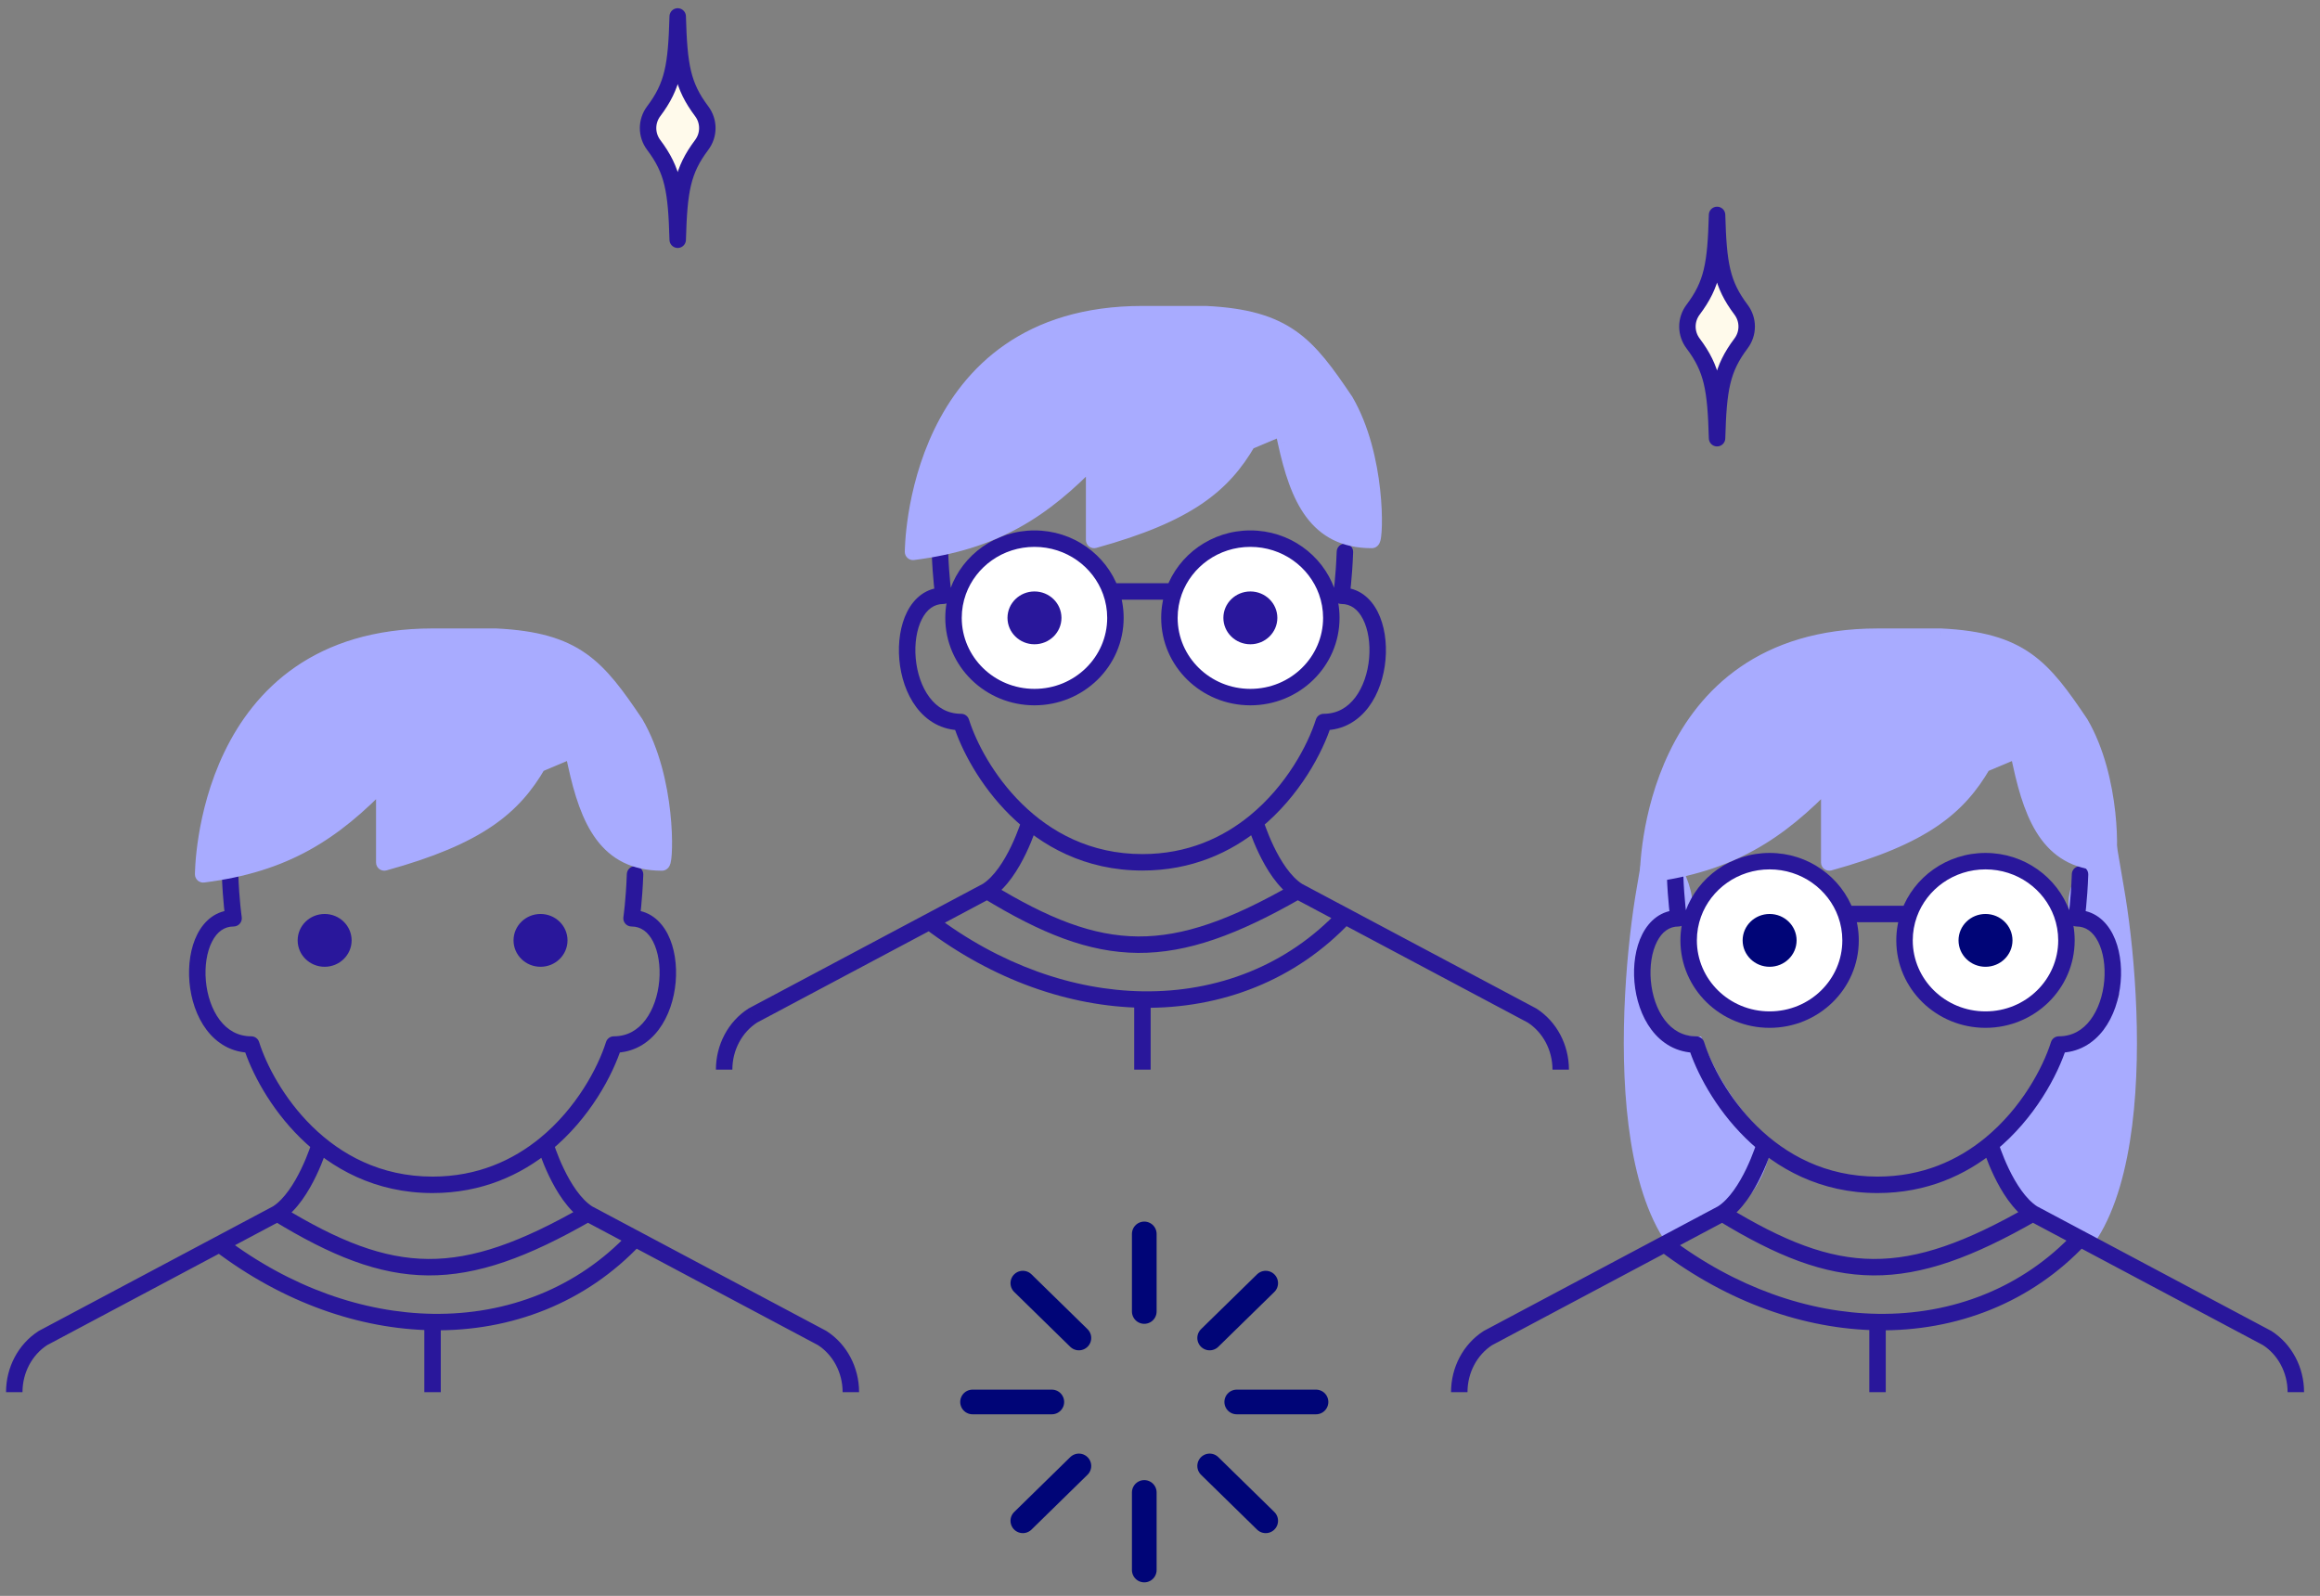 <?xml version="1.0" encoding="UTF-8"?> <svg xmlns="http://www.w3.org/2000/svg" width="141" height="97" viewBox="0 0 141 97" fill="none"><rect x="0" y="0" width="141" height="97" fill="#808080" stroke="none"/><path d="M107.129 69.5C106.72 73.1 103.212 74.667 101.509 75C99.338 71.548 98.999 65.554 99.265 60.5C99.4 57.942 99.69 55.624 99.976 54L100.488 51L102.02 53.5C102.361 54.333 102.735 55.9 101.509 55.5C100.283 55.1 99.502 58.667 99.265 60.5C99.922 62.9 102.057 63.5 103.042 63.5C104.268 66.7 106.278 68.833 107.129 69.5Z" fill="#A8ABFF"></path><path d="M99.265 60.5C99.4 57.942 99.69 55.624 99.976 54L100.488 51L102.02 53.5C102.361 54.333 102.735 55.9 101.509 55.5C100.283 55.1 99.502 58.667 99.265 60.5ZM99.265 60.5C98.999 65.554 99.338 71.548 101.509 75C103.212 74.667 106.72 73.1 107.129 69.5C106.278 68.833 104.268 66.7 103.042 63.5C102.057 63.5 99.922 62.9 99.265 60.5Z" stroke="#A8ABFF"></path><path d="M121.434 69.5C121.842 73.1 125.35 74.667 127.054 75C129.224 71.548 129.563 65.554 129.297 60.5C129.162 57.942 128.872 55.624 128.586 54L128.075 51L126.542 53.5C126.202 54.333 125.827 55.9 127.054 55.5C128.28 55.1 129.06 58.667 129.297 60.5C128.64 62.9 126.506 63.5 125.521 63.5C124.294 66.7 122.285 68.833 121.434 69.5Z" fill="#A8ABFF"></path><path d="M129.297 60.5C129.162 57.942 128.872 55.624 128.586 54L128.075 51L126.542 53.5C126.202 54.333 125.827 55.9 127.054 55.5C128.28 55.1 129.06 58.667 129.297 60.5ZM129.297 60.5C129.563 65.554 129.224 71.548 127.054 75C125.35 74.667 121.842 73.1 121.434 69.5C122.285 68.833 124.294 66.7 125.521 63.5C126.506 63.5 128.64 62.9 129.297 60.5Z" stroke="#A8ABFF"></path><path d="M79.981 85.214H75.164M63.925 85.214H59.108M69.544 75V79.714M69.544 90.714V95.429M76.924 77.992L73.518 81.325M65.57 89.103L62.164 92.437M62.164 77.992L65.57 81.325M73.518 89.103L76.924 92.437" stroke="#000577" stroke-width="1.5" stroke-linecap="round"></path><path d="M67.791 37.556C67.791 40.215 65.589 42.371 62.871 42.371C60.154 42.371 57.951 40.215 57.951 37.556C57.951 36.993 58.049 36.453 58.231 35.95C58.906 34.08 60.729 32.74 62.871 32.74C65.013 32.74 66.836 34.08 67.511 35.95C67.693 36.453 67.791 36.993 67.791 37.556Z" fill="white"></path><path d="M80.912 37.556C80.912 40.215 78.71 42.371 75.992 42.371C73.275 42.371 71.072 40.215 71.072 37.556C71.072 36.993 71.17 36.453 71.352 35.95C72.027 34.08 73.85 32.74 75.992 32.74C78.134 32.74 79.957 34.08 80.632 35.95C80.814 36.453 80.912 36.993 80.912 37.556Z" fill="white"></path><path d="M58.413 43.886L58.89 43.736C58.825 43.528 58.632 43.386 58.413 43.386V43.886ZM57.339 36.211V36.711C57.484 36.711 57.622 36.648 57.717 36.538C57.812 36.428 57.855 36.282 57.833 36.138L57.339 36.211ZM80.45 43.886V43.386C80.231 43.386 80.038 43.528 79.973 43.736L80.45 43.886ZM76.284 49.952L75.967 49.565H75.967L76.284 49.952ZM81.525 36.211L81.03 36.138C81.009 36.282 81.051 36.428 81.146 36.538C81.241 36.648 81.379 36.711 81.525 36.711V36.211ZM45.751 61.727L45.516 61.286L45.497 61.295L45.48 61.307L45.751 61.727ZM93.113 61.727L93.384 61.307L93.366 61.295L93.347 61.286L93.113 61.727ZM57.624 33.525C57.614 33.249 57.383 33.034 57.107 33.044C56.831 33.053 56.615 33.285 56.625 33.561L57.624 33.525ZM82.238 33.561C82.248 33.285 82.032 33.053 81.756 33.044C81.48 33.034 81.249 33.249 81.239 33.525L82.238 33.561ZM54.141 57.264L54.376 57.705L54.141 57.264ZM58.231 35.95L57.761 35.781L58.231 35.95ZM80.632 35.95L81.103 35.781L80.632 35.95ZM69.432 60.754L69.439 60.254L69.432 60.754ZM57.937 44.036C58.406 45.526 59.535 47.732 61.409 49.572C63.292 51.421 65.943 52.913 69.432 52.913V51.913C66.256 51.913 63.845 50.563 62.11 48.859C60.365 47.146 59.317 45.088 58.89 43.736L57.937 44.036ZM58.413 43.386C57.588 43.386 56.954 43.001 56.491 42.386C56.019 41.758 55.731 40.895 55.653 40.005C55.575 39.113 55.712 38.253 56.025 37.637C56.331 37.033 56.773 36.711 57.339 36.711V35.711C56.292 35.711 55.558 36.349 55.133 37.184C54.715 38.007 54.567 39.065 54.657 40.092C54.747 41.121 55.081 42.176 55.692 42.987C56.312 43.811 57.224 44.386 58.413 44.386V43.386ZM79.973 43.736C79.484 45.285 78.184 47.748 75.967 49.565L76.601 50.339C78.995 48.377 80.391 45.736 80.927 44.036L79.973 43.736ZM75.967 49.565C74.314 50.92 72.156 51.913 69.432 51.913V52.913C72.42 52.913 74.796 51.818 76.601 50.339L75.967 49.565ZM80.45 44.386C81.639 44.386 82.551 43.811 83.171 42.987C83.782 42.176 84.116 41.121 84.206 40.092C84.296 39.065 84.148 38.007 83.73 37.184C83.306 36.349 82.571 35.711 81.525 35.711V36.711C82.091 36.711 82.532 37.033 82.838 37.637C83.151 38.253 83.288 39.113 83.21 40.005C83.132 40.895 82.845 41.758 82.372 42.386C81.909 43.001 81.276 43.386 80.45 43.386V44.386ZM45.48 61.307C44.248 62.1 43.51 63.51 43.51 65.014H44.51C44.51 63.831 45.091 62.747 46.021 62.147L45.48 61.307ZM62.579 49.952C62.1 49.809 62.1 49.809 62.1 49.809C62.1 49.809 62.1 49.809 62.1 49.809C62.1 49.809 62.1 49.809 62.1 49.809C62.1 49.809 62.1 49.81 62.1 49.81C62.099 49.811 62.099 49.813 62.098 49.815C62.097 49.82 62.094 49.828 62.091 49.839C62.084 49.86 62.074 49.892 62.061 49.933C62.033 50.016 61.992 50.138 61.938 50.287C61.828 50.586 61.666 50.996 61.455 51.436C61.021 52.341 60.424 53.278 59.724 53.729L60.266 54.57C61.216 53.958 61.911 52.796 62.357 51.868C62.585 51.392 62.76 50.951 62.877 50.63C62.936 50.469 62.98 50.337 63.011 50.245C63.026 50.198 63.038 50.162 63.045 50.137C63.049 50.124 63.053 50.114 63.055 50.107C63.056 50.103 63.056 50.101 63.057 50.099C63.057 50.098 63.058 50.097 63.058 50.096C63.058 50.096 63.058 50.096 63.058 50.096C63.058 50.095 63.058 50.095 63.058 50.095C63.058 50.095 63.058 50.095 62.579 49.952ZM78.633 54.591L92.878 62.168L93.347 61.286L79.103 53.708L78.633 54.591ZM92.842 62.147C93.772 62.747 94.353 63.831 94.353 65.014H95.353C95.353 63.51 94.615 62.1 93.384 61.307L92.842 62.147ZM76.284 49.952C75.805 50.095 75.805 50.095 75.805 50.095C75.805 50.095 75.805 50.095 75.805 50.096C75.805 50.096 75.805 50.096 75.805 50.096C75.805 50.097 75.806 50.098 75.806 50.099C75.807 50.101 75.808 50.103 75.809 50.107C75.811 50.114 75.814 50.124 75.818 50.137C75.826 50.162 75.837 50.198 75.852 50.245C75.883 50.337 75.927 50.469 75.986 50.63C76.104 50.951 76.278 51.392 76.507 51.868C76.952 52.796 77.647 53.958 78.597 54.57L79.139 53.729C78.439 53.278 77.843 52.341 77.408 51.436C77.197 50.996 77.035 50.586 76.925 50.287C76.871 50.138 76.83 50.016 76.803 49.933C76.789 49.892 76.779 49.86 76.772 49.839C76.769 49.828 76.767 49.82 76.765 49.815C76.764 49.813 76.764 49.811 76.763 49.81C76.763 49.81 76.763 49.809 76.763 49.809C76.763 49.809 76.763 49.809 76.763 49.809C76.763 49.809 76.763 49.809 76.763 49.809C76.763 49.809 76.763 49.809 76.284 49.952ZM57.339 36.211C57.833 36.138 57.833 36.138 57.833 36.138C57.833 36.138 57.833 36.138 57.833 36.138C57.833 36.138 57.833 36.138 57.833 36.138C57.833 36.138 57.833 36.138 57.833 36.138C57.833 36.137 57.833 36.137 57.833 36.136C57.833 36.135 57.832 36.132 57.832 36.128C57.831 36.121 57.829 36.11 57.827 36.095C57.823 36.065 57.817 36.02 57.809 35.96C57.794 35.84 57.774 35.662 57.751 35.434C57.706 34.979 57.653 34.322 57.624 33.525L56.625 33.561C56.654 34.382 56.709 35.06 56.756 35.533C56.779 35.77 56.801 35.956 56.817 36.084C56.825 36.148 56.832 36.197 56.836 36.231C56.839 36.248 56.841 36.261 56.842 36.27C56.843 36.274 56.843 36.278 56.843 36.28C56.844 36.282 56.844 36.283 56.844 36.283C56.844 36.284 56.844 36.284 56.844 36.284C56.844 36.284 56.844 36.284 56.844 36.285C56.844 36.285 56.844 36.285 56.844 36.285C56.844 36.285 56.844 36.285 57.339 36.211ZM81.525 36.211C82.019 36.285 82.019 36.285 82.019 36.285C82.019 36.285 82.019 36.285 82.019 36.285C82.019 36.284 82.019 36.284 82.019 36.284C82.019 36.284 82.019 36.284 82.019 36.283C82.019 36.283 82.02 36.282 82.02 36.28C82.02 36.278 82.021 36.274 82.021 36.27C82.023 36.261 82.024 36.248 82.027 36.231C82.031 36.197 82.038 36.148 82.046 36.084C82.062 35.956 82.084 35.77 82.107 35.533C82.154 35.06 82.209 34.382 82.238 33.561L81.239 33.525C81.21 34.322 81.158 34.979 81.112 35.434C81.09 35.662 81.069 35.84 81.054 35.96C81.046 36.02 81.04 36.065 81.036 36.095C81.034 36.11 81.032 36.121 81.031 36.128C81.031 36.132 81.031 36.135 81.03 36.136C81.03 36.137 81.03 36.137 81.03 36.138C81.03 36.138 81.03 36.138 81.03 36.138C81.03 36.138 81.03 36.138 81.03 36.138C81.03 36.138 81.03 36.138 81.03 36.138C81.03 36.138 81.03 36.138 81.525 36.211ZM59.735 54.576C63.27 56.735 66.152 57.899 69.163 57.919C72.171 57.939 75.229 56.816 79.117 54.583L78.619 53.716C74.786 55.918 71.914 56.937 69.17 56.919C66.429 56.901 63.735 55.847 60.256 53.723L59.735 54.576ZM59.76 53.708L53.906 56.822L54.376 57.705L60.23 54.591L59.76 53.708ZM53.906 56.822L45.516 61.286L45.985 62.168L54.376 57.705L53.906 56.822ZM67.291 37.556C67.291 39.929 65.323 41.871 62.871 41.871V42.871C65.855 42.871 68.291 40.502 68.291 37.556H67.291ZM62.871 41.871C60.42 41.871 58.451 39.929 58.451 37.556H57.451C57.451 40.502 59.888 42.871 62.871 42.871V41.871ZM80.412 37.556C80.412 39.929 78.444 41.871 75.992 41.871V42.871C78.975 42.871 81.412 40.502 81.412 37.556H80.412ZM75.992 41.871C73.541 41.871 71.572 39.929 71.572 37.556H70.572C70.572 40.502 73.009 42.871 75.992 42.871V41.871ZM62.871 33.24C64.802 33.24 66.437 34.447 67.041 36.12L67.982 35.781C67.235 33.713 65.225 32.24 62.871 32.24V33.24ZM67.041 36.12C67.203 36.569 67.291 37.052 67.291 37.556H68.291C68.291 36.934 68.182 36.336 67.982 35.781L67.041 36.12ZM71.572 37.556C71.572 37.052 71.66 36.569 71.822 36.12L70.881 35.781C70.681 36.336 70.572 36.934 70.572 37.556H71.572ZM71.822 36.12C72.426 34.447 74.061 33.24 75.992 33.24V32.24C73.638 32.24 71.628 33.713 70.881 35.781L71.822 36.12ZM67.511 36.45H71.352V35.45H67.511V36.45ZM58.451 37.556C58.451 37.052 58.539 36.569 58.701 36.12L57.761 35.781C57.56 36.336 57.451 36.934 57.451 37.556H58.451ZM58.701 36.12C59.305 34.447 60.941 33.24 62.871 33.24V32.24C60.517 32.24 58.507 33.713 57.761 35.781L58.701 36.12ZM75.992 33.24C77.923 33.24 79.558 34.447 80.162 36.12L81.103 35.781C80.356 33.713 78.346 32.24 75.992 32.24V33.24ZM80.162 36.12C80.324 36.569 80.412 37.052 80.412 37.556H81.412C81.412 36.934 81.303 36.336 81.103 35.781L80.162 36.12ZM56.185 56.414C60.35 59.572 64.998 61.185 69.424 61.254L69.439 60.254C65.246 60.189 60.801 58.659 56.789 55.617L56.185 56.414ZM69.424 61.254C74.232 61.328 78.77 59.577 82.103 56.018L81.374 55.335C78.248 58.671 73.989 60.324 69.439 60.254L69.424 61.254ZM68.932 60.754V65.014H69.932V60.754H68.932Z" fill="#29179B"></path><path d="M55.49 33.543C55.49 33.543 55.49 19.096 69.431 19.096L73.284 19.096C78.153 19.331 79.447 20.947 81.758 24.373C83.732 27.764 83.58 32.682 83.372 32.82C80.02 32.82 78.901 30.278 78.153 26.854C78.153 26.854 80.35 25.329 81.758 24.373C79.447 25.329 75.841 26.854 75.841 26.854C74.342 29.434 72.231 31.238 66.497 32.82V27.764C63.384 31.013 60.456 32.914 55.49 33.543Z" fill="#A8ABFF"></path><path d="M69.431 19.096L69.431 18.596H69.431V19.096ZM55.49 33.543L54.99 33.543C54.99 33.686 55.052 33.823 55.16 33.918C55.267 34.013 55.411 34.057 55.553 34.039L55.49 33.543ZM66.497 27.764H66.997C66.997 27.56 66.872 27.376 66.683 27.3C66.493 27.224 66.277 27.271 66.135 27.418L66.497 27.764ZM66.497 32.82H65.997C65.997 32.977 66.07 33.124 66.194 33.218C66.318 33.313 66.479 33.344 66.63 33.302L66.497 32.82ZM73.284 19.096L73.308 18.596L73.296 18.596L73.284 18.596L73.284 19.096ZM81.758 24.373L82.19 24.122L82.181 24.108L82.172 24.094L81.758 24.373ZM75.841 26.854L75.646 26.394L75.493 26.459L75.409 26.603L75.841 26.854ZM78.153 26.854L77.868 26.444L77.594 26.634L77.665 26.961L78.153 26.854ZM83.372 32.82V33.32C83.471 33.32 83.567 33.291 83.65 33.236L83.372 32.82ZM69.431 18.596C65.855 18.596 63.139 19.524 61.087 20.942C59.039 22.357 57.682 24.238 56.783 26.102C55.884 27.964 55.437 29.82 55.214 31.206C55.103 31.9 55.047 32.48 55.019 32.888C55.005 33.092 54.998 33.253 54.994 33.364C54.992 33.42 54.991 33.464 54.991 33.493C54.99 33.508 54.99 33.52 54.99 33.528C54.99 33.532 54.99 33.536 54.99 33.538C54.99 33.539 54.99 33.54 54.99 33.541C54.99 33.541 54.99 33.542 54.99 33.542C54.99 33.542 54.99 33.543 55.49 33.543C55.99 33.543 55.99 33.543 55.99 33.543C55.99 33.543 55.99 33.543 55.99 33.543C55.99 33.543 55.99 33.542 55.99 33.542C55.99 33.541 55.99 33.539 55.99 33.536C55.99 33.53 55.99 33.521 55.991 33.509C55.991 33.484 55.992 33.447 55.993 33.397C55.997 33.296 56.003 33.147 56.016 32.956C56.043 32.574 56.096 32.025 56.202 31.365C56.414 30.042 56.839 28.286 57.683 26.537C58.527 24.788 59.783 23.058 61.656 21.764C63.525 20.473 66.037 19.596 69.431 19.596V18.596ZM55.553 34.039C60.657 33.393 63.685 31.422 66.858 28.11L66.135 27.418C63.083 30.605 60.255 32.436 55.428 33.047L55.553 34.039ZM65.997 27.764V32.82H66.997V27.764H65.997ZM69.431 19.596L73.284 19.596L73.284 18.596L69.431 18.596L69.431 19.596ZM73.26 19.595C75.642 19.71 77.077 20.16 78.192 20.947C79.326 21.747 80.18 22.929 81.343 24.653L82.172 24.094C81.024 22.392 80.076 21.052 78.769 20.13C77.441 19.193 75.795 18.717 73.308 18.596L73.26 19.595ZM66.63 33.302C69.525 32.503 71.543 31.639 73.038 30.625C74.543 29.604 75.493 28.448 76.273 27.105L75.409 26.603C74.69 27.841 73.835 28.876 72.477 29.797C71.107 30.726 69.203 31.555 66.364 32.338L66.63 33.302ZM81.567 23.911C80.41 24.39 78.93 25.01 77.739 25.511C77.144 25.762 76.62 25.982 76.246 26.14C76.059 26.219 75.909 26.283 75.806 26.326C75.754 26.348 75.714 26.365 75.687 26.376C75.674 26.382 75.664 26.386 75.657 26.389C75.653 26.391 75.651 26.392 75.649 26.393C75.648 26.393 75.647 26.393 75.647 26.393C75.647 26.393 75.647 26.394 75.646 26.394C75.646 26.394 75.646 26.394 75.646 26.394C75.646 26.394 75.646 26.394 75.841 26.854C76.036 27.315 76.036 27.315 76.036 27.315C76.036 27.315 76.036 27.315 76.036 27.315C76.036 27.315 76.036 27.314 76.036 27.314C76.037 27.314 76.037 27.314 76.038 27.314C76.04 27.313 76.043 27.312 76.046 27.31C76.053 27.307 76.063 27.303 76.077 27.297C76.104 27.286 76.144 27.269 76.195 27.247C76.298 27.204 76.448 27.14 76.635 27.062C77.009 26.904 77.532 26.683 78.127 26.433C79.317 25.932 80.795 25.313 81.949 24.835L81.567 23.911ZM77.665 26.961C78.041 28.681 78.524 30.264 79.385 31.42C80.274 32.613 81.541 33.32 83.372 33.32V32.32C81.85 32.32 80.883 31.757 80.187 30.823C79.463 29.851 79.014 28.451 78.642 26.747L77.665 26.961ZM83.65 33.236C83.775 33.153 83.829 33.038 83.844 33.006C83.868 32.956 83.883 32.907 83.893 32.87C83.913 32.795 83.928 32.709 83.939 32.621C83.962 32.444 83.978 32.208 83.985 31.931C83.998 31.374 83.974 30.619 83.88 29.762C83.694 28.058 83.227 25.903 82.19 24.122L81.326 24.625C82.263 26.235 82.707 28.233 82.886 29.871C82.975 30.685 82.997 31.397 82.985 31.907C82.979 32.164 82.965 32.361 82.948 32.492C82.939 32.559 82.931 32.596 82.927 32.609C82.925 32.617 82.928 32.604 82.939 32.581C82.941 32.576 82.983 32.479 83.095 32.404L83.65 33.236ZM78.153 26.854C78.439 27.265 78.439 27.265 78.439 27.265C78.439 27.265 78.439 27.265 78.439 27.265C78.439 27.265 78.439 27.265 78.439 27.265C78.439 27.264 78.44 27.264 78.44 27.264C78.441 27.263 78.443 27.262 78.445 27.261C78.449 27.258 78.455 27.253 78.463 27.248C78.48 27.236 78.504 27.219 78.535 27.198C78.598 27.154 78.689 27.091 78.803 27.012C79.031 26.854 79.35 26.634 79.712 26.384C80.437 25.883 81.336 25.264 82.038 24.787L81.477 23.96C80.771 24.439 79.869 25.06 79.144 25.561C78.781 25.811 78.462 26.032 78.234 26.19C78.12 26.269 78.028 26.332 77.966 26.376C77.934 26.398 77.91 26.415 77.893 26.426C77.885 26.432 77.879 26.436 77.875 26.439C77.873 26.441 77.871 26.442 77.87 26.442C77.869 26.443 77.869 26.443 77.869 26.443C77.868 26.443 77.868 26.443 77.868 26.443C77.868 26.444 77.868 26.444 77.868 26.444C77.868 26.444 77.868 26.444 78.153 26.854Z" fill="#A8ABFF"></path><ellipse cx="62.871" cy="37.555" rx="1.64" ry="1.605" fill="#29179B"></ellipse><ellipse cx="75.992" cy="37.555" rx="1.64" ry="1.605" fill="#29179B"></ellipse><path d="M112.469 57.159C112.469 59.818 110.266 61.974 107.549 61.974C104.831 61.974 102.629 59.818 102.629 57.159C102.629 56.596 102.727 56.056 102.908 55.553C103.584 53.683 105.407 52.343 107.549 52.343C109.691 52.343 111.514 53.683 112.189 55.553C112.371 56.056 112.469 56.596 112.469 57.159Z" fill="white"></path><path d="M125.59 57.159C125.59 59.818 123.387 61.974 120.67 61.974C117.952 61.974 115.749 59.818 115.749 57.159C115.749 56.596 115.848 56.056 116.029 55.553C116.705 53.683 118.527 52.343 120.67 52.343C122.812 52.343 124.635 53.683 125.31 55.553C125.492 56.056 125.59 56.596 125.59 57.159Z" fill="white"></path><path d="M103.091 63.489L103.568 63.339C103.503 63.131 103.31 62.989 103.091 62.989V63.489ZM102.016 55.814V56.314C102.162 56.314 102.3 56.251 102.395 56.141C102.49 56.031 102.532 55.885 102.511 55.741L102.016 55.814ZM125.127 63.489V62.989C124.909 62.989 124.716 63.131 124.651 63.339L125.127 63.489ZM120.962 69.555L120.645 69.168H120.645L120.962 69.555ZM126.202 55.814L125.708 55.741C125.686 55.885 125.729 56.031 125.824 56.141C125.919 56.251 126.057 56.314 126.202 56.314V55.814ZM90.428 81.33L90.193 80.889L90.175 80.898L90.157 80.91L90.428 81.33ZM137.79 81.33L138.061 80.91L138.044 80.898L138.025 80.889L137.79 81.33ZM102.302 53.128C102.292 52.852 102.061 52.637 101.785 52.647C101.509 52.656 101.293 52.888 101.303 53.164L102.302 53.128ZM126.916 53.164C126.926 52.888 126.71 52.656 126.434 52.647C126.158 52.637 125.926 52.852 125.917 53.128L126.916 53.164ZM98.819 76.867L99.053 77.308L98.819 76.867ZM102.908 55.553L102.438 55.384L102.908 55.553ZM125.31 55.553L125.78 55.384L125.31 55.553ZM114.109 80.357L114.117 79.857L114.109 80.357ZM102.614 63.639C103.084 65.129 104.212 67.335 106.087 69.175C107.97 71.024 110.621 72.516 114.109 72.516V71.516C110.934 71.516 108.523 70.166 106.787 68.462C105.043 66.749 103.994 64.691 103.568 63.339L102.614 63.639ZM103.091 62.989C102.265 62.989 101.632 62.604 101.169 61.989C100.696 61.361 100.409 60.498 100.331 59.608C100.253 58.716 100.39 57.856 100.703 57.24C101.009 56.636 101.45 56.314 102.016 56.314V55.314C100.97 55.314 100.235 55.952 99.811 56.787C99.393 57.61 99.245 58.668 99.335 59.695C99.425 60.724 99.759 61.779 100.37 62.591C100.99 63.414 101.902 63.989 103.091 63.989V62.989ZM124.651 63.339C124.162 64.888 122.862 67.351 120.645 69.168L121.279 69.942C123.672 67.98 125.069 65.338 125.604 63.639L124.651 63.339ZM120.645 69.168C118.992 70.523 116.834 71.516 114.109 71.516V72.516C117.097 72.516 119.474 71.421 121.279 69.942L120.645 69.168ZM125.127 63.989C126.317 63.989 127.229 63.414 127.849 62.591C128.46 61.779 128.794 60.724 128.884 59.695C128.974 58.668 128.825 57.61 128.408 56.787C127.983 55.952 127.249 55.314 126.202 55.314V56.314C126.768 56.314 127.209 56.636 127.516 57.24C127.829 57.856 127.966 58.716 127.888 59.608C127.81 60.498 127.522 61.361 127.05 61.989C126.587 62.604 125.953 62.989 125.127 62.989V63.989ZM90.157 80.91C88.926 81.703 88.188 83.112 88.188 84.617H89.188C89.188 83.434 89.769 82.35 90.699 81.75L90.157 80.91ZM107.257 69.555C106.778 69.412 106.778 69.412 106.778 69.412C106.778 69.412 106.778 69.412 106.778 69.412C106.778 69.412 106.778 69.412 106.778 69.412C106.778 69.412 106.778 69.413 106.777 69.413C106.777 69.414 106.777 69.416 106.776 69.418C106.774 69.423 106.772 69.431 106.769 69.442C106.762 69.463 106.752 69.495 106.738 69.536C106.711 69.619 106.67 69.74 106.615 69.89C106.506 70.189 106.344 70.599 106.133 71.039C105.698 71.944 105.102 72.881 104.402 73.332L104.944 74.173C105.894 73.561 106.589 72.399 107.034 71.471C107.263 70.995 107.437 70.554 107.555 70.233C107.614 70.072 107.658 69.94 107.689 69.848C107.704 69.801 107.715 69.765 107.723 69.74C107.727 69.727 107.73 69.717 107.732 69.71C107.733 69.707 107.734 69.704 107.735 69.702C107.735 69.701 107.735 69.7 107.736 69.699C107.736 69.699 107.736 69.699 107.736 69.698C107.736 69.698 107.736 69.698 107.736 69.698C107.736 69.698 107.736 69.698 107.257 69.555ZM123.311 74.194L137.556 81.772L138.025 80.889L123.781 73.311L123.311 74.194ZM137.52 81.75C138.45 82.35 139.031 83.434 139.031 84.617H140.031C140.031 83.112 139.292 81.703 138.061 80.91L137.52 81.75ZM120.962 69.555C120.483 69.698 120.483 69.698 120.483 69.698C120.483 69.698 120.483 69.698 120.483 69.698C120.483 69.699 120.483 69.699 120.483 69.699C120.483 69.7 120.484 69.701 120.484 69.702C120.484 69.704 120.485 69.707 120.486 69.71C120.488 69.717 120.492 69.727 120.495 69.74C120.503 69.765 120.515 69.801 120.53 69.848C120.56 69.94 120.605 70.072 120.664 70.233C120.781 70.554 120.956 70.995 121.184 71.471C121.63 72.399 122.325 73.561 123.275 74.173L123.817 73.332C123.117 72.881 122.52 71.944 122.086 71.039C121.875 70.599 121.713 70.189 121.603 69.89C121.549 69.74 121.508 69.619 121.48 69.536C121.467 69.495 121.457 69.463 121.45 69.442C121.447 69.431 121.444 69.423 121.443 69.418C121.442 69.416 121.442 69.414 121.441 69.413C121.441 69.413 121.441 69.412 121.441 69.412C121.441 69.412 121.441 69.412 121.441 69.412C121.441 69.412 121.441 69.412 121.441 69.412C121.441 69.412 121.441 69.412 120.962 69.555ZM102.016 55.814C102.511 55.741 102.511 55.741 102.511 55.741C102.511 55.741 102.511 55.741 102.511 55.741C102.511 55.741 102.511 55.741 102.511 55.741C102.511 55.741 102.511 55.741 102.511 55.741C102.511 55.74 102.511 55.74 102.511 55.739C102.51 55.737 102.51 55.735 102.51 55.731C102.509 55.724 102.507 55.713 102.505 55.698C102.501 55.668 102.495 55.623 102.487 55.563C102.472 55.443 102.451 55.265 102.429 55.038C102.383 54.582 102.331 53.925 102.302 53.128L101.303 53.164C101.332 53.985 101.386 54.663 101.434 55.136C101.457 55.373 101.479 55.559 101.495 55.687C101.503 55.751 101.51 55.8 101.514 55.834C101.517 55.851 101.518 55.864 101.52 55.873C101.52 55.877 101.521 55.881 101.521 55.883C101.521 55.885 101.521 55.886 101.522 55.886C101.522 55.887 101.522 55.887 101.522 55.887C101.522 55.887 101.522 55.888 101.522 55.888C101.522 55.888 101.522 55.888 101.522 55.888C101.522 55.888 101.522 55.888 102.016 55.814ZM126.202 55.814C126.697 55.888 126.697 55.888 126.697 55.888C126.697 55.888 126.697 55.888 126.697 55.888C126.697 55.888 126.697 55.887 126.697 55.887C126.697 55.887 126.697 55.887 126.697 55.886C126.697 55.886 126.697 55.885 126.698 55.883C126.698 55.881 126.698 55.877 126.699 55.873C126.7 55.864 126.702 55.851 126.704 55.834C126.709 55.8 126.716 55.751 126.724 55.687C126.74 55.559 126.762 55.373 126.785 55.136C126.832 54.663 126.887 53.985 126.916 53.164L125.917 53.128C125.888 53.925 125.835 54.582 125.79 55.038C125.767 55.265 125.747 55.443 125.732 55.563C125.724 55.623 125.718 55.668 125.714 55.698C125.712 55.713 125.71 55.724 125.709 55.731C125.709 55.735 125.708 55.737 125.708 55.739C125.708 55.74 125.708 55.74 125.708 55.741C125.708 55.741 125.708 55.741 125.708 55.741C125.708 55.741 125.708 55.741 125.708 55.741C125.708 55.741 125.708 55.741 125.708 55.741C125.708 55.741 125.708 55.741 126.202 55.814ZM104.412 74.179C107.948 76.338 110.83 77.502 113.841 77.522C116.849 77.542 119.907 76.419 123.795 74.186L123.297 73.319C119.464 75.521 116.592 76.54 113.848 76.522C111.106 76.504 108.412 75.45 104.934 73.326L104.412 74.179ZM104.438 73.311L98.584 76.425L99.053 77.308L104.908 74.194L104.438 73.311ZM98.584 76.425L90.193 80.889L90.663 81.772L99.053 77.308L98.584 76.425ZM111.969 57.159C111.969 59.532 110 61.474 107.549 61.474V62.474C110.532 62.474 112.969 60.105 112.969 57.159H111.969ZM107.549 61.474C105.097 61.474 103.129 59.532 103.129 57.159H102.129C102.129 60.105 104.565 62.474 107.549 62.474V61.474ZM125.09 57.159C125.09 59.532 123.121 61.474 120.67 61.474V62.474C123.653 62.474 126.09 60.105 126.09 57.159H125.09ZM120.67 61.474C118.218 61.474 116.249 59.532 116.249 57.159H115.249C115.249 60.105 117.686 62.474 120.67 62.474V61.474ZM107.549 52.843C109.479 52.843 111.115 54.05 111.719 55.723L112.66 55.384C111.913 53.316 109.903 51.843 107.549 51.843V52.843ZM111.719 55.723C111.881 56.172 111.969 56.655 111.969 57.159H112.969C112.969 56.537 112.86 55.939 112.66 55.384L111.719 55.723ZM116.249 57.159C116.249 56.655 116.338 56.172 116.5 55.723L115.559 55.384C115.358 55.939 115.249 56.537 115.249 57.159H116.249ZM116.5 55.723C117.104 54.05 118.739 52.843 120.67 52.843V51.843C118.316 51.843 116.306 53.316 115.559 55.384L116.5 55.723ZM112.189 56.053H116.029V55.053H112.189V56.053ZM103.129 57.159C103.129 56.655 103.217 56.172 103.379 55.723L102.438 55.384C102.238 55.939 102.129 56.537 102.129 57.159H103.129ZM103.379 55.723C103.983 54.05 105.618 52.843 107.549 52.843V51.843C105.195 51.843 103.185 53.316 102.438 55.384L103.379 55.723ZM120.67 52.843C122.6 52.843 124.236 54.05 124.84 55.723L125.78 55.384C125.034 53.316 123.024 51.843 120.67 51.843V52.843ZM124.84 55.723C125.002 56.172 125.09 56.655 125.09 57.159H126.09C126.09 56.537 125.981 55.939 125.78 55.384L124.84 55.723ZM100.863 76.017C105.028 79.175 109.676 80.788 114.102 80.857L114.117 79.857C109.924 79.792 105.478 78.262 101.467 75.22L100.863 76.017ZM114.102 80.857C118.909 80.931 123.448 79.18 126.781 75.621L126.051 74.938C122.926 78.274 118.666 79.927 114.117 79.857L114.102 80.857ZM113.609 80.357V84.617H114.609V80.357H113.609Z" fill="#29179B"></path><path d="M100.168 53.146C100.168 53.146 100.168 38.699 114.109 38.699L117.961 38.699C122.831 38.934 124.124 40.55 126.435 43.977C128.409 47.367 128.257 52.285 128.05 52.423C124.697 52.423 123.579 49.881 122.831 46.457C122.831 46.457 125.028 44.932 126.435 43.977C124.125 44.932 120.519 46.457 120.519 46.457C119.02 49.037 116.909 50.841 111.174 52.423V47.367C108.062 50.616 105.134 52.517 100.168 53.146Z" fill="#A8ABFF"></path><path d="M114.109 38.699L114.109 38.199H114.109V38.699ZM100.168 53.146L99.668 53.146C99.668 53.289 99.73 53.426 99.837 53.521C99.945 53.616 100.088 53.66 100.231 53.642L100.168 53.146ZM111.174 47.367H111.674C111.674 47.163 111.55 46.979 111.361 46.903C111.171 46.827 110.954 46.874 110.813 47.021L111.174 47.367ZM111.174 52.423H110.674C110.674 52.58 110.747 52.727 110.871 52.821C110.996 52.916 111.157 52.947 111.307 52.905L111.174 52.423ZM117.961 38.699L117.986 38.199L117.974 38.199L117.961 38.199L117.961 38.699ZM126.435 43.977L126.867 43.725L126.859 43.711L126.85 43.697L126.435 43.977ZM120.519 46.457L120.324 45.997L120.17 46.062L120.086 46.206L120.519 46.457ZM122.831 46.457L122.546 46.047L122.271 46.237L122.343 46.564L122.831 46.457ZM128.05 52.423V52.923C128.149 52.923 128.245 52.894 128.327 52.84L128.05 52.423ZM114.109 38.199C110.533 38.199 107.817 39.127 105.765 40.545C103.717 41.96 102.36 43.841 101.46 45.705C100.562 47.567 100.115 49.423 99.892 50.809C99.781 51.503 99.725 52.083 99.696 52.491C99.682 52.695 99.675 52.856 99.672 52.967C99.67 53.023 99.669 53.066 99.668 53.096C99.668 53.111 99.668 53.123 99.668 53.131C99.668 53.136 99.668 53.139 99.668 53.141C99.668 53.142 99.668 53.143 99.668 53.144C99.668 53.145 99.668 53.145 99.668 53.145C99.668 53.145 99.668 53.146 100.168 53.146C100.668 53.146 100.668 53.146 100.668 53.146C100.668 53.146 100.668 53.146 100.668 53.146C100.668 53.146 100.668 53.146 100.668 53.145C100.668 53.144 100.668 53.142 100.668 53.139C100.668 53.133 100.668 53.124 100.668 53.112C100.669 53.087 100.67 53.05 100.671 53C100.674 52.899 100.681 52.75 100.694 52.559C100.72 52.177 100.773 51.628 100.879 50.968C101.092 49.645 101.517 47.889 102.361 46.139C103.204 44.392 104.461 42.661 106.334 41.367C108.202 40.076 110.715 39.199 114.109 39.199V38.199ZM100.231 53.642C105.335 52.996 108.363 51.025 111.535 47.713L110.813 47.021C107.761 50.208 104.933 52.039 100.105 52.65L100.231 53.642ZM110.674 47.367V52.423H111.674V47.367H110.674ZM114.109 39.199L117.961 39.199L117.961 38.199L114.109 38.199L114.109 39.199ZM117.937 39.198C120.32 39.313 121.755 39.763 122.87 40.55C124.004 41.35 124.858 42.532 126.021 44.256L126.85 43.697C125.702 41.995 124.754 40.655 123.446 39.733C122.119 38.796 120.473 38.32 117.986 38.199L117.937 39.198ZM111.307 52.905C114.202 52.106 116.221 51.242 117.716 50.228C119.221 49.207 120.171 48.051 120.951 46.708L120.086 46.206C119.367 47.444 118.513 48.479 117.154 49.4C115.785 50.329 113.881 51.158 111.041 51.941L111.307 52.905ZM126.244 43.514C125.088 43.993 123.607 44.613 122.417 45.114C121.821 45.365 121.298 45.585 120.924 45.743C120.737 45.822 120.587 45.886 120.484 45.929C120.432 45.951 120.392 45.968 120.365 45.979C120.352 45.985 120.341 45.989 120.334 45.992C120.331 45.994 120.328 45.995 120.327 45.996C120.326 45.996 120.325 45.996 120.325 45.996C120.324 45.996 120.324 45.997 120.324 45.997C120.324 45.997 120.324 45.997 120.324 45.997C120.324 45.997 120.324 45.997 120.519 46.457C120.714 46.918 120.714 46.918 120.714 46.918C120.714 46.918 120.714 46.918 120.714 46.918C120.714 46.918 120.714 46.917 120.714 46.917C120.715 46.917 120.715 46.917 120.716 46.917C120.718 46.916 120.72 46.915 120.724 46.913C120.731 46.91 120.741 46.906 120.755 46.9C120.781 46.889 120.821 46.872 120.873 46.85C120.976 46.807 121.126 46.743 121.313 46.665C121.687 46.507 122.21 46.286 122.804 46.036C123.995 45.535 125.473 44.916 126.626 44.439L126.244 43.514ZM122.343 46.564C122.718 48.284 123.202 49.867 124.063 51.023C124.951 52.216 126.219 52.923 128.05 52.923V51.923C126.528 51.923 125.561 51.36 124.865 50.425C124.141 49.454 123.692 48.054 123.32 46.35L122.343 46.564ZM128.327 52.84C128.453 52.756 128.507 52.641 128.522 52.609C128.545 52.559 128.56 52.51 128.57 52.474C128.591 52.398 128.606 52.312 128.617 52.225C128.64 52.047 128.656 51.811 128.663 51.534C128.676 50.977 128.651 50.221 128.558 49.365C128.371 47.661 127.904 45.506 126.867 43.725L126.003 44.228C126.94 45.838 127.384 47.837 127.564 49.474C127.653 50.288 127.675 51 127.663 51.51C127.657 51.767 127.642 51.965 127.625 52.095C127.617 52.162 127.609 52.199 127.605 52.212C127.603 52.22 127.606 52.208 127.616 52.184C127.619 52.179 127.66 52.082 127.773 52.007L128.327 52.84ZM122.831 46.457C123.116 46.868 123.116 46.868 123.116 46.868C123.116 46.868 123.116 46.868 123.116 46.868C123.116 46.868 123.117 46.868 123.117 46.868C123.117 46.867 123.117 46.867 123.118 46.867C123.119 46.866 123.12 46.865 123.123 46.864C123.127 46.861 123.133 46.856 123.141 46.851C123.158 46.839 123.182 46.822 123.213 46.801C123.276 46.757 123.367 46.694 123.481 46.615C123.709 46.457 124.027 46.237 124.39 45.986C125.114 45.486 126.014 44.867 126.716 44.39L126.155 43.563C125.449 44.042 124.547 44.663 123.821 45.164C123.458 45.414 123.14 45.635 122.912 45.793C122.798 45.872 122.706 45.935 122.643 45.979C122.612 46.001 122.587 46.018 122.571 46.029C122.563 46.035 122.557 46.039 122.552 46.042C122.55 46.044 122.549 46.045 122.548 46.045C122.547 46.046 122.547 46.046 122.546 46.046C122.546 46.046 122.546 46.046 122.546 46.047C122.546 46.047 122.546 46.047 122.546 46.047C122.546 46.047 122.546 46.047 122.831 46.457Z" fill="#A8ABFF"></path><ellipse cx="107.55" cy="57.158" rx="1.64" ry="1.605" fill="#000577"></ellipse><ellipse cx="120.671" cy="57.158" rx="1.64" ry="1.605" fill="#000577"></ellipse><path d="M15.271 63.489L15.748 63.339C15.682 63.13 15.489 62.989 15.271 62.989V63.489ZM14.196 55.814V56.314C14.341 56.314 14.48 56.251 14.575 56.141C14.67 56.031 14.712 55.884 14.691 55.741L14.196 55.814ZM37.307 63.489V62.989C37.089 62.989 36.896 63.13 36.83 63.339L37.307 63.489ZM33.142 69.555L32.825 69.168L33.142 69.555ZM38.382 55.814L37.888 55.741C37.866 55.884 37.908 56.031 38.003 56.141C38.098 56.251 38.237 56.314 38.382 56.314V55.814ZM2.608 81.33L2.373 80.888L2.355 80.898L2.337 80.91L2.608 81.33ZM49.97 81.33L50.241 80.91L50.223 80.898L50.205 80.888L49.97 81.33ZM14.482 53.128C14.472 52.852 14.24 52.636 13.964 52.646C13.688 52.656 13.473 52.888 13.482 53.164L14.482 53.128ZM39.096 53.164C39.105 52.888 38.89 52.656 38.614 52.646C38.338 52.636 38.106 52.852 38.096 53.128L39.096 53.164ZM10.998 76.867L11.233 77.308L10.998 76.867ZM26.289 80.356L26.297 79.857L26.289 80.356ZM14.794 63.639C15.264 65.129 16.392 67.335 18.266 69.175C20.149 71.024 22.8 72.516 26.289 72.516V71.516C23.113 71.516 20.703 70.166 18.967 68.462C17.223 66.749 16.174 64.691 15.748 63.339L14.794 63.639ZM15.271 62.989C14.445 62.989 13.812 62.604 13.348 61.989C12.876 61.361 12.589 60.498 12.511 59.608C12.433 58.716 12.57 57.855 12.883 57.24C13.189 56.636 13.63 56.314 14.196 56.314V55.314C13.15 55.314 12.415 55.951 11.991 56.787C11.573 57.61 11.425 58.668 11.514 59.695C11.605 60.724 11.939 61.779 12.55 62.59C13.17 63.414 14.082 63.989 15.271 63.989V62.989ZM36.83 63.339C36.342 64.888 35.041 67.351 32.825 69.168L33.459 69.942C35.852 67.98 37.248 65.338 37.784 63.639L36.83 63.339ZM32.825 69.168C31.172 70.523 29.014 71.516 26.289 71.516V72.516C29.277 72.516 31.654 71.421 33.459 69.942L32.825 69.168ZM37.307 63.989C38.497 63.989 39.408 63.414 40.029 62.59C40.639 61.779 40.974 60.724 41.064 59.695C41.153 58.668 41.005 57.61 40.587 56.787C40.163 55.951 39.428 55.314 38.382 55.314V56.314C38.948 56.314 39.389 56.636 39.696 57.24C40.008 57.855 40.145 58.716 40.067 59.608C39.989 60.498 39.702 61.361 39.23 61.989C38.767 62.604 38.133 62.989 37.307 62.989V63.989ZM2.337 80.91C1.106 81.703 0.367 83.112 0.367 84.617H1.367C1.367 83.434 1.949 82.35 2.879 81.75L2.337 80.91ZM19.436 69.555C18.957 69.412 18.957 69.412 18.957 69.412C18.957 69.412 18.957 69.412 18.957 69.412C18.957 69.412 18.957 69.412 18.957 69.412C18.957 69.412 18.957 69.412 18.957 69.413C18.957 69.414 18.956 69.416 18.956 69.418C18.954 69.423 18.952 69.431 18.948 69.441C18.942 69.463 18.932 69.494 18.918 69.536C18.891 69.619 18.85 69.74 18.795 69.89C18.686 70.189 18.524 70.599 18.312 71.038C17.878 71.944 17.282 72.881 16.582 73.332L17.124 74.173C18.073 73.56 18.769 72.399 19.214 71.471C19.443 70.995 19.617 70.554 19.734 70.233C19.793 70.072 19.838 69.94 19.868 69.847C19.883 69.801 19.895 69.765 19.903 69.739C19.907 69.727 19.91 69.717 19.912 69.71C19.913 69.706 19.914 69.704 19.915 69.701C19.915 69.701 19.915 69.7 19.915 69.699C19.915 69.699 19.915 69.698 19.916 69.698C19.916 69.698 19.916 69.698 19.916 69.698C19.916 69.698 19.916 69.698 19.436 69.555ZM35.491 74.194L49.735 81.771L50.205 80.888L35.96 73.311L35.491 74.194ZM49.699 81.75C50.629 82.35 51.211 83.434 51.211 84.617H52.211C52.211 83.112 51.472 81.703 50.241 80.91L49.699 81.75ZM33.142 69.555C32.662 69.698 32.662 69.698 32.663 69.698C32.663 69.698 32.663 69.698 32.663 69.698C32.663 69.698 32.663 69.699 32.663 69.699C32.663 69.7 32.663 69.701 32.663 69.701C32.664 69.704 32.665 69.706 32.666 69.71C32.668 69.717 32.671 69.727 32.675 69.739C32.683 69.765 32.695 69.801 32.71 69.847C32.74 69.94 32.785 70.072 32.844 70.233C32.961 70.554 33.136 70.995 33.364 71.471C33.809 72.399 34.505 73.56 35.455 74.173L35.996 73.332C35.296 72.881 34.7 71.944 34.266 71.038C34.054 70.599 33.892 70.189 33.783 69.89C33.728 69.74 33.687 69.619 33.66 69.536C33.646 69.494 33.636 69.463 33.63 69.441C33.627 69.431 33.624 69.423 33.623 69.418C33.622 69.416 33.621 69.414 33.621 69.413C33.621 69.412 33.621 69.412 33.621 69.412C33.621 69.412 33.621 69.412 33.621 69.412C33.621 69.412 33.621 69.412 33.621 69.412C33.621 69.412 33.621 69.412 33.142 69.555ZM14.196 55.814C14.691 55.741 14.691 55.741 14.691 55.741C14.691 55.741 14.691 55.741 14.691 55.741C14.691 55.741 14.691 55.741 14.691 55.741C14.691 55.741 14.691 55.741 14.691 55.74C14.691 55.74 14.691 55.74 14.69 55.739C14.69 55.737 14.69 55.735 14.689 55.731C14.688 55.724 14.687 55.713 14.685 55.698C14.68 55.668 14.674 55.622 14.667 55.562C14.652 55.443 14.631 55.265 14.608 55.037C14.563 54.581 14.51 53.925 14.482 53.128L13.482 53.164C13.512 53.985 13.566 54.663 13.613 55.136C13.637 55.373 13.659 55.559 13.675 55.687C13.683 55.751 13.689 55.8 13.694 55.834C13.696 55.851 13.698 55.864 13.699 55.873C13.7 55.877 13.7 55.881 13.701 55.883C13.701 55.884 13.701 55.885 13.701 55.886C13.701 55.886 13.701 55.887 13.701 55.887C13.701 55.887 13.701 55.887 13.701 55.887C13.701 55.887 13.701 55.887 13.701 55.887C13.701 55.888 13.701 55.888 14.196 55.814ZM38.382 55.814C38.877 55.888 38.877 55.888 38.877 55.887C38.877 55.887 38.877 55.887 38.877 55.887C38.877 55.887 38.877 55.887 38.877 55.887C38.877 55.887 38.877 55.886 38.877 55.886C38.877 55.885 38.877 55.884 38.877 55.883C38.878 55.881 38.878 55.877 38.879 55.873C38.88 55.864 38.882 55.851 38.884 55.834C38.889 55.8 38.895 55.751 38.903 55.687C38.919 55.559 38.941 55.373 38.965 55.136C39.012 54.663 39.066 53.985 39.096 53.164L38.096 53.128C38.068 53.925 38.015 54.581 37.97 55.037C37.947 55.265 37.926 55.443 37.911 55.562C37.904 55.622 37.898 55.668 37.894 55.698C37.891 55.713 37.89 55.724 37.889 55.731C37.888 55.735 37.888 55.737 37.888 55.739C37.888 55.74 37.888 55.74 37.888 55.74C37.887 55.741 37.887 55.741 37.887 55.741C37.887 55.741 37.887 55.741 37.887 55.741C37.887 55.741 37.887 55.741 37.887 55.741C37.887 55.741 37.888 55.741 38.382 55.814ZM16.592 74.179C20.128 76.338 23.01 77.502 26.021 77.522C29.029 77.541 32.087 76.419 35.974 74.186L35.476 73.319C31.643 75.52 28.772 76.54 26.027 76.522C23.286 76.504 20.592 75.45 17.113 73.326L16.592 74.179ZM16.618 73.311L10.763 76.425L11.233 77.308L17.087 74.194L16.618 73.311ZM10.763 76.425L2.373 80.888L2.843 81.771L11.233 77.308L10.763 76.425ZM13.042 76.017C17.207 79.175 21.856 80.788 26.281 80.856L26.297 79.857C22.103 79.792 17.658 78.262 13.646 75.22L13.042 76.017ZM26.281 80.856C31.089 80.931 35.627 79.18 38.961 75.621L38.231 74.938C35.106 78.274 30.846 79.927 26.297 79.857L26.281 80.856ZM25.789 80.356V84.617H26.789V80.356H25.789Z" fill="#29179B"></path><path d="M12.348 53.145C12.348 53.145 12.348 38.698 26.289 38.698L30.141 38.698C35.011 38.934 36.304 40.55 38.615 43.976C40.589 47.366 40.437 52.285 40.23 52.423C36.877 52.423 35.759 49.88 35.011 46.457C35.011 46.457 37.208 44.931 38.615 43.976C36.304 44.931 32.698 46.457 32.698 46.457C31.2 49.036 29.088 50.84 23.354 52.423V47.366C20.241 50.616 17.314 52.517 12.348 53.145Z" fill="#A8ABFF"></path><path d="M26.289 38.698L26.289 38.198H26.289V38.698ZM12.348 53.145L11.848 53.145C11.848 53.289 11.909 53.425 12.017 53.52C12.125 53.615 12.268 53.659 12.41 53.641L12.348 53.145ZM23.354 47.366H23.854C23.854 47.162 23.73 46.979 23.54 46.903C23.351 46.826 23.134 46.873 22.993 47.021L23.354 47.366ZM23.354 52.423H22.854C22.854 52.579 22.927 52.726 23.051 52.821C23.175 52.915 23.337 52.946 23.487 52.905L23.354 52.423ZM30.141 38.698L30.165 38.199L30.153 38.198L30.141 38.198L30.141 38.698ZM38.615 43.976L39.047 43.724L39.039 43.71L39.03 43.696L38.615 43.976ZM32.698 46.457L32.504 45.996L32.35 46.061L32.266 46.206L32.698 46.457ZM35.011 46.457L34.726 46.046L34.451 46.237L34.522 46.563L35.011 46.457ZM40.23 52.423V52.923C40.328 52.923 40.425 52.894 40.507 52.839L40.23 52.423ZM26.289 38.198C22.712 38.198 19.997 39.127 17.945 40.544C15.897 41.959 14.539 43.841 13.64 45.705C12.742 47.567 12.295 49.423 12.072 50.809C11.96 51.503 11.904 52.082 11.876 52.49C11.862 52.694 11.855 52.855 11.851 52.967C11.85 53.023 11.849 53.066 11.848 53.096C11.848 53.111 11.848 53.123 11.848 53.131C11.848 53.135 11.848 53.138 11.848 53.141C11.848 53.142 11.848 53.143 11.848 53.144C11.848 53.144 11.848 53.144 11.848 53.145C11.848 53.145 11.848 53.145 12.348 53.145C12.848 53.145 12.848 53.145 12.848 53.146C12.848 53.145 12.848 53.146 12.848 53.145C12.848 53.145 12.848 53.145 12.848 53.145C12.848 53.143 12.848 53.141 12.848 53.139C12.848 53.133 12.848 53.124 12.848 53.112C12.848 53.087 12.849 53.049 12.851 52.999C12.854 52.899 12.861 52.75 12.874 52.559C12.9 52.177 12.953 51.627 13.059 50.967C13.272 49.644 13.697 47.889 14.541 46.139C15.384 44.391 16.64 42.661 18.513 41.367C20.382 40.076 22.895 39.198 26.289 39.198V38.198ZM12.41 53.641C17.515 52.995 20.543 51.025 23.715 47.712L22.993 47.021C19.941 50.207 17.112 52.038 12.285 52.649L12.41 53.641ZM22.854 47.366V52.423H23.854V47.366H22.854ZM26.289 39.198L30.141 39.198L30.141 38.198L26.289 38.198L26.289 39.198ZM30.117 39.198C32.499 39.313 33.935 39.762 35.049 40.549C36.184 41.35 37.038 42.531 38.201 44.256L39.03 43.696C37.882 41.994 36.933 40.655 35.626 39.732C34.299 38.795 32.653 38.319 30.165 38.199L30.117 39.198ZM23.487 52.905C26.382 52.106 28.401 51.241 29.895 50.227C31.4 49.207 32.351 48.05 33.131 46.708L32.266 46.206C31.547 47.443 30.693 48.478 29.334 49.4C27.965 50.329 26.061 51.157 23.221 51.941L23.487 52.905ZM38.424 43.514C37.267 43.992 35.787 44.613 34.596 45.114C34.001 45.364 33.478 45.585 33.103 45.743C32.916 45.822 32.766 45.885 32.663 45.929C32.612 45.951 32.572 45.967 32.545 45.979C32.531 45.985 32.521 45.989 32.514 45.992C32.511 45.993 32.508 45.994 32.506 45.995C32.505 45.995 32.505 45.996 32.504 45.996C32.504 45.996 32.504 45.996 32.504 45.996C32.504 45.996 32.504 45.996 32.504 45.996C32.504 45.996 32.504 45.996 32.698 46.457C32.893 46.917 32.893 46.917 32.893 46.917C32.893 46.917 32.893 46.917 32.893 46.917C32.894 46.917 32.894 46.917 32.894 46.917C32.894 46.917 32.895 46.916 32.896 46.916C32.898 46.915 32.9 46.914 32.904 46.913C32.91 46.91 32.921 46.906 32.934 46.9C32.961 46.889 33.001 46.872 33.053 46.85C33.156 46.806 33.305 46.743 33.492 46.664C33.866 46.506 34.389 46.286 34.984 46.035C36.174 45.535 37.652 44.915 38.806 44.438L38.424 43.514ZM34.522 46.563C34.898 48.283 35.382 49.867 36.242 51.022C37.131 52.215 38.399 52.923 40.23 52.923V51.923C38.708 51.923 37.74 51.359 37.044 50.425C36.321 49.453 35.871 48.054 35.499 46.35L34.522 46.563ZM40.507 52.839C40.632 52.755 40.687 52.64 40.702 52.608C40.725 52.558 40.74 52.51 40.75 52.473C40.77 52.398 40.785 52.311 40.797 52.224C40.82 52.046 40.836 51.81 40.842 51.533C40.855 50.977 40.831 50.221 40.737 49.365C40.551 47.661 40.084 45.505 39.047 43.724L38.183 44.228C39.12 45.837 39.564 47.836 39.743 49.474C39.833 50.288 39.855 50.999 39.843 51.51C39.837 51.766 39.822 51.964 39.805 52.095C39.796 52.162 39.788 52.198 39.785 52.212C39.783 52.22 39.785 52.207 39.796 52.184C39.798 52.179 39.84 52.082 39.953 52.007L40.507 52.839ZM35.011 46.457C35.296 46.867 35.296 46.867 35.296 46.867C35.296 46.867 35.296 46.867 35.296 46.867C35.296 46.867 35.296 46.867 35.296 46.867C35.297 46.867 35.297 46.867 35.298 46.866C35.299 46.866 35.3 46.864 35.302 46.863C35.306 46.86 35.313 46.856 35.321 46.85C35.337 46.839 35.362 46.822 35.393 46.8C35.456 46.757 35.547 46.693 35.661 46.614C35.889 46.457 36.207 46.236 36.569 45.986C37.294 45.485 38.194 44.866 38.896 44.39L38.334 43.562C37.629 44.041 36.726 44.662 36.001 45.163C35.638 45.414 35.319 45.634 35.091 45.792C34.977 45.871 34.886 45.935 34.823 45.978C34.791 46 34.767 46.017 34.751 46.029C34.742 46.034 34.736 46.039 34.732 46.042C34.73 46.043 34.728 46.044 34.727 46.045C34.727 46.045 34.726 46.046 34.726 46.046C34.726 46.046 34.726 46.046 34.726 46.046C34.726 46.046 34.726 46.046 34.726 46.046C34.726 46.046 34.726 46.046 35.011 46.457Z" fill="#A8ABFF"></path><ellipse cx="19.73" cy="57.158" rx="1.64" ry="1.605" fill="#29179B"></ellipse><ellipse cx="32.851" cy="57.158" rx="1.64" ry="1.605" fill="#29179B"></ellipse><path d="M42.645 6.761C41.474 5.204 41.272 3.999 41.188 1C41.104 3.999 40.902 5.204 39.73 6.761C39.272 7.37 39.272 8.202 39.73 8.811C40.902 10.368 41.104 11.572 41.188 14.571C41.272 11.572 41.474 10.368 42.645 8.811C43.103 8.202 43.103 7.37 42.645 6.761Z" fill="#FFFAEB" stroke="#29179B" stroke-miterlimit="10" stroke-linecap="round" stroke-linejoin="round"></path><path d="M105.813 18.824C104.641 17.267 104.439 16.063 104.356 13.063C104.272 16.063 104.07 17.267 102.898 18.824C102.44 19.433 102.44 20.265 102.898 20.874C104.07 22.431 104.272 23.636 104.356 26.635C104.439 23.636 104.641 22.431 105.813 20.874C106.271 20.265 106.271 19.433 105.813 18.824Z" fill="#FFFAEB" stroke="#29179B" stroke-miterlimit="10" stroke-linecap="round" stroke-linejoin="round"></path></svg> 